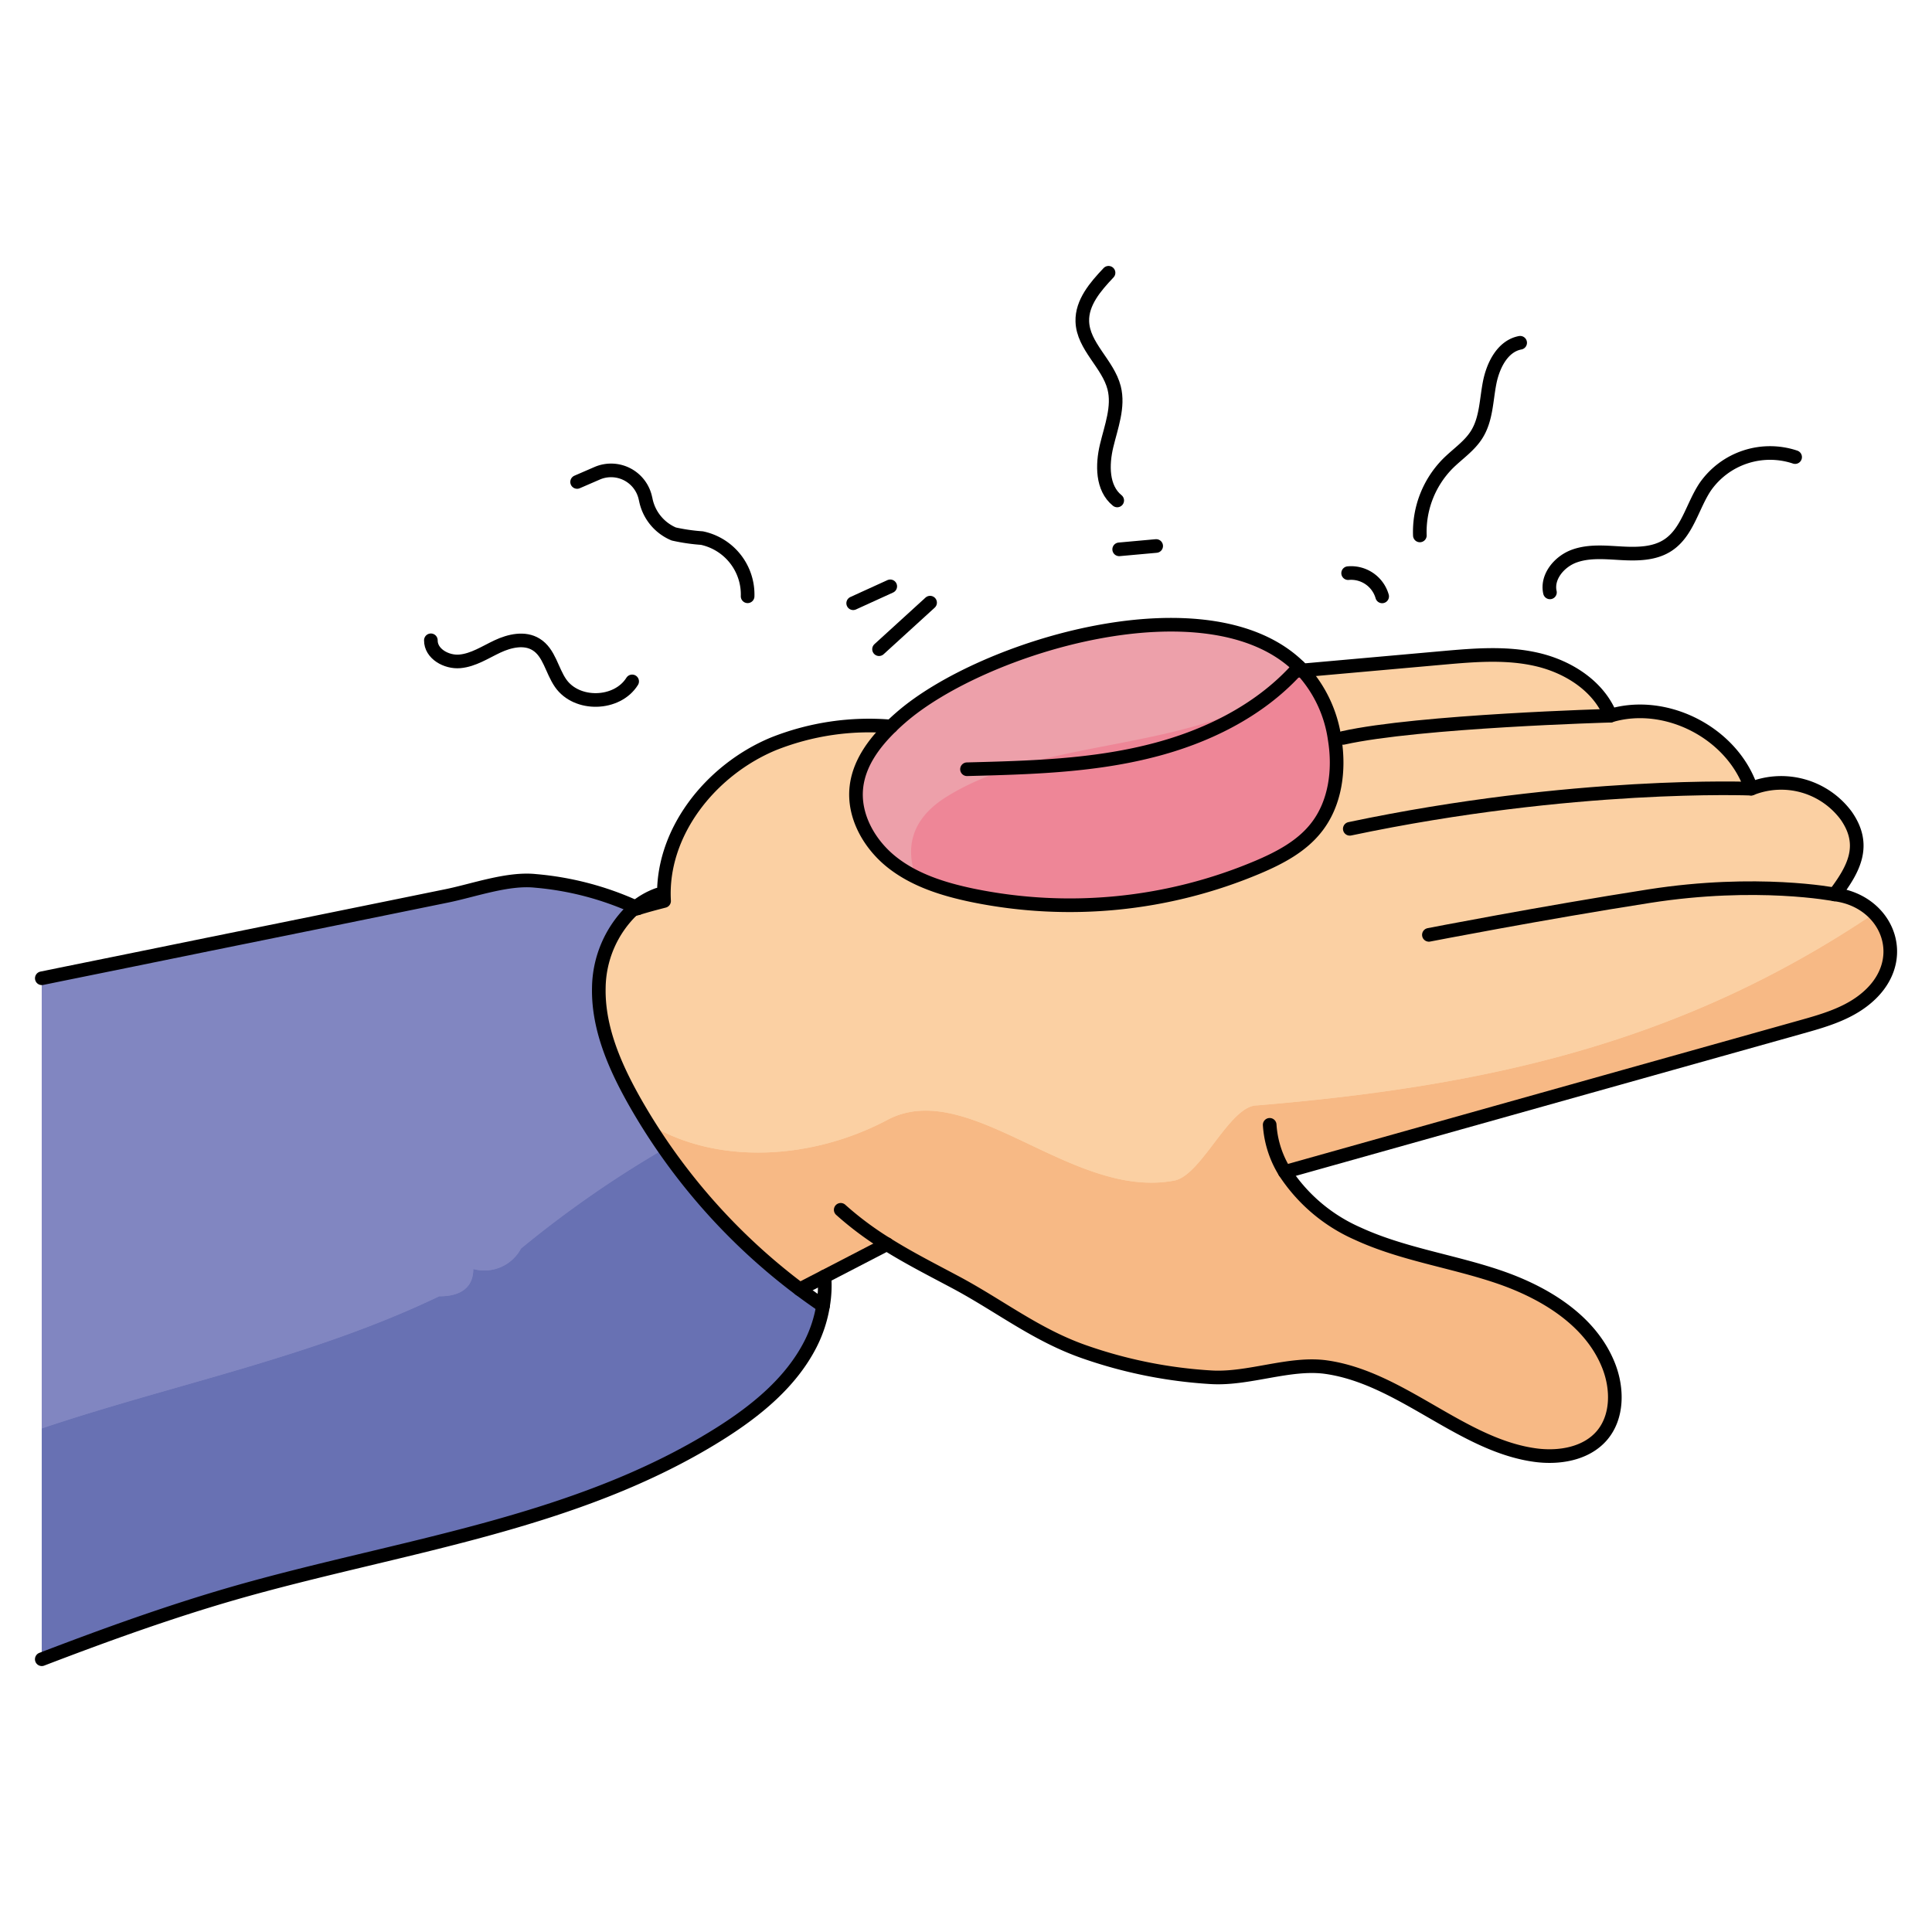 <svg id="Layer_1" data-name="Layer 1" xmlns="http://www.w3.org/2000/svg" width="100mm" height="100mm" viewBox="0 0 283.465 283.465">
  <g>
    <g>
      <path d="M130.127,182.551c-3.067,1.581-6.091,3.163-9.159,4.745-1.2.619-2.425,1.25-3.622,1.87a89.874,89.874,0,0,1-24.462-27.957c-2.79-5.012-5.141-10.516-5.023-16.255a16.116,16.116,0,0,1,4.969-11.477h.021c.236-.075.492-.15.738-.214,1.272-.4,2.565-.737,3.847-1.069-.577-9.971,6.808-19.215,16.03-23.051a37.993,37.993,0,0,1,17.281-2.554c-2.544,2.479-4.713,5.429-5.1,8.912-.47,4.232,1.9,8.411,5.258,11.04s7.534,3.933,11.7,4.809a70.879,70.879,0,0,0,41.946-4.125c3.174-1.347,6.359-3.014,8.507-5.718,2.864-3.569,3.5-8.528,2.768-13.037l1.229-.2c11.114-2.48,39.22-3.26,39.22-3.26V105c8.208-2.458,17.933,2.587,20.647,10.719a11.87,11.87,0,0,1,13.936,3.944c3.035,4.328,1.165,7.812-1.678,11.573,7.962.973,11.51,10.089,4.072,15.667-2.629,1.977-5.878,2.907-9.052,3.794q-37.848,10.629-75.7,21.246h-.01a24.534,24.534,0,0,0,10.676,9.051c6.529,3.014,13.786,4.019,20.6,6.316s13.626,6.412,16.254,13.1c1.315,3.345,1.336,7.46-.983,10.2-2.265,2.662-6.145,3.345-9.607,2.918-10.922-1.379-19.749-11.349-30.853-12.931-5.365-.759-11.36,1.817-16.885,1.485a68.521,68.521,0,0,1-18.627-3.74c-7-2.447-12.322-6.679-18.713-10.11C136.785,186.312,133.4,184.6,130.127,182.551Z" fill="#fbd0a3"/>
      <path d="M236.279,105v.011s-28.106.78-39.22,3.26l-1.229.2a18.908,18.908,0,0,0-4.724-10.11q10.26-.913,20.487-1.828c4.67-.416,9.426-.833,13.978.246S234.537,100.657,236.279,105Z" fill="#fbd0a3"/>
      <path d="M190.059,98.445c.352-.032.694-.053,1.036-.085h.011a18.908,18.908,0,0,1,4.724,10.11c.737,4.509.1,9.468-2.768,13.037-2.148,2.7-5.333,4.371-8.507,5.718a70.879,70.879,0,0,1-41.946,4.125c-4.168-.876-8.357-2.18-11.7-4.809s-5.728-6.808-5.258-11.04c.385-3.483,2.554-6.433,5.1-8.912.459-.449.93-.887,1.411-1.3,11.99-10.473,45.162-20.465,58.446-7.438A7.2,7.2,0,0,1,190.059,98.445Z" fill="#eda0aa"/>
      <path d="M120.755,191.592a19.289,19.289,0,0,1-1.828,5.589c-2.885,5.664-8.025,9.832-13.422,13.219C84.27,223.727,58.429,226.837,34.33,233.751c-9.564,2.757-18.915,6.134-28.2,9.693V143.533l2.661-.545q10.884-2.228,21.8-4.435Q48,135.027,65.429,131.468c4.008-.8,9.052-2.661,13.145-2.223a44.678,44.678,0,0,1,14.7,3.858,3.361,3.361,0,0,0-.428.374H92.83a16.116,16.116,0,0,0-4.969,11.477c-.118,5.739,2.233,11.243,5.023,16.255a89.874,89.874,0,0,0,24.462,27.957C118.468,190,119.6,190.812,120.755,191.592Z" fill="#8186c1"/>
    </g>
    <g>
      <path d="M172.436,173.189c-15,3-30-15-42-9-11.185,6.022-25.326,6.856-35.427.606a90.206,90.206,0,0,0,22.337,24.371c1.2-.62,2.426-1.251,3.622-1.87,3.068-1.582,6.092-3.164,9.159-4.745,3.27,2.051,6.658,3.761,10.238,5.674,6.391,3.431,11.713,7.663,18.713,10.11a68.521,68.521,0,0,0,18.627,3.74c5.525.332,11.52-2.244,16.885-1.485,11.1,1.582,19.931,11.552,30.853,12.931,3.462.427,7.342-.256,9.607-2.918,2.319-2.735,2.3-6.85.984-10.2-2.629-6.69-9.448-10.8-16.255-13.1s-14.075-3.3-20.6-6.316a24.534,24.534,0,0,1-10.676-9.051h.01q37.848-10.629,75.7-21.246c3.174-.887,6.423-1.817,9.052-3.794,5.2-3.9,5.026-9.518,1.739-12.886-28.208,19-56.735,25.357-90.559,28.176C180.436,162.189,176.436,172.189,172.436,173.189Z" fill="#f7b985"/>
      <path d="M269.184,131.232c2.843-3.761,4.713-7.245,1.678-11.573a11.87,11.87,0,0,0-13.936-3.944c-2.714-8.132-12.439-13.177-20.647-10.719v.011s-28.106.78-39.22,3.259l-1.229.2c.737,4.509.1,9.468-2.768,13.037-2.148,2.7-5.333,4.371-8.507,5.718a70.879,70.879,0,0,1-41.946,4.125c-4.167-.876-8.357-2.18-11.7-4.809s-5.728-6.808-5.258-11.04c.385-3.483,2.554-6.433,5.1-8.912a37.995,37.995,0,0,0-17.281,2.554c-9.222,3.836-16.607,13.081-16.03,23.051-1.282.332-2.575.674-3.847,1.069-.246.064-.5.139-.738.214H92.83a16.116,16.116,0,0,0-4.969,11.477c-.118,5.739,2.233,11.243,5.023,16.255.676,1.214,1.392,2.406,2.125,3.586,10.1,6.25,24.242,5.416,35.427-.606,12-6,27,12,42,9,4-1,8-11,12-11,33.824-2.819,62.351-9.171,90.559-28.176A9.681,9.681,0,0,0,269.184,131.232Z" fill="#fbd0a3"/>
      <path d="M236.279,105v.011s-28.106.78-39.22,3.26l-1.229.2a18.908,18.908,0,0,0-4.724-10.11q10.26-.913,20.487-1.828c4.67-.416,9.426-.833,13.978.246S234.537,100.657,236.279,105Z" fill="#fbd0a3"/>
      <path d="M138.436,117.189c15.118-9.782,38.138-6.135,52.9-18.568-.077-.085-.148-.177-.227-.261H191.1c-.341.032-.684.053-1.036.085a7.2,7.2,0,0,0,.545-.6c-13.284-13.027-46.456-3.035-58.446,7.438-.481.417-.952.855-1.411,1.3-2.544,2.479-4.713,5.429-5.1,8.912-.47,4.232,1.9,8.411,5.258,11.04a19.509,19.509,0,0,0,3.465,2.142C132.848,124.436,133.68,120.36,138.436,117.189Z" fill="#eda0aa"/>
      <path d="M191.333,98.621c-14.759,12.433-37.779,8.786-52.9,18.568-4.756,3.171-5.588,7.247-4.064,11.494a34.909,34.909,0,0,0,8.237,2.667,70.879,70.879,0,0,0,41.946-4.125c3.174-1.347,6.359-3.014,8.507-5.718,2.864-3.569,3.5-8.528,2.768-13.037A19,19,0,0,0,191.333,98.621Z" fill="#ee8697"/>
      <path d="M69.436,186.189c0,4-4,4-5,4C45.7,199.181,25.285,203.12,6.128,209.578v33.866c9.287-3.559,18.638-6.936,28.2-9.693,24.1-6.914,49.94-10.024,71.175-23.351,5.4-3.387,10.537-7.555,13.422-13.219a19.289,19.289,0,0,0,1.828-5.589c-1.154-.781-2.287-1.593-3.409-2.426A90.5,90.5,0,0,1,97.483,168.55a158.155,158.155,0,0,0-21.047,14.639A6.1,6.1,0,0,1,69.436,186.189Z" fill="#6871b3"/>
      <path d="M87.861,144.954a16.116,16.116,0,0,1,4.969-11.477h.021a3.361,3.361,0,0,1,.428-.374,44.678,44.678,0,0,0-14.7-3.858c-4.093-.438-9.137,1.421-13.145,2.223q-17.424,3.558-34.839,7.085-10.9,2.228-21.8,4.435l-2.661.545v66.045c19.157-6.458,39.574-10.4,58.308-19.389,1,0,5,0,5-4a6.1,6.1,0,0,0,7-3A158.155,158.155,0,0,1,97.483,168.55c-1.648-2.372-3.193-4.816-4.6-7.341C90.094,156.2,87.743,150.693,87.861,144.954Z" fill="#8186c1"/>
    </g>
    <g>
      <path d="M120.968,187.3a17.558,17.558,0,0,1-.213,4.3,19.289,19.289,0,0,1-1.828,5.589c-2.885,5.664-8.025,9.832-13.422,13.219C84.27,223.727,58.429,226.837,34.33,233.751c-9.564,2.757-18.915,6.134-28.2,9.693" fill="none" stroke="#000" stroke-linecap="round" stroke-linejoin="round" stroke-width="2"/>
      <path d="M93.589,133.263c-.1-.064-.192-.1-.31-.16a44.678,44.678,0,0,0-14.7-3.858c-4.093-.438-9.137,1.421-13.145,2.223q-17.424,3.558-34.839,7.085-10.9,2.228-21.8,4.435l-2.661.545" fill="none" stroke="#000" stroke-linecap="round" stroke-linejoin="round" stroke-width="2"/>
      <path d="M92.851,133.477a3.361,3.361,0,0,1,.428-.374,11.231,11.231,0,0,1,3.238-1.838" fill="none" stroke="#000" stroke-linecap="round" stroke-linejoin="round" stroke-width="2"/>
      <path d="M120.755,191.592c-1.154-.78-2.287-1.593-3.409-2.426a89.874,89.874,0,0,1-24.462-27.957c-2.79-5.012-5.141-10.516-5.023-16.255a16.116,16.116,0,0,1,4.969-11.477" fill="none" stroke="#000" stroke-linecap="round" stroke-linejoin="round" stroke-width="2"/>
      <path d="M92.83,133.477h.021c.236-.075.492-.15.738-.214,1.272-.4,2.565-.737,3.847-1.069-.577-9.971,6.808-19.215,16.03-23.051a37.993,37.993,0,0,1,17.281-2.554" fill="none" stroke="#000" stroke-linecap="round" stroke-linejoin="round" stroke-width="2"/>
      <path d="M117.346,189.166c1.2-.62,2.426-1.251,3.622-1.87,3.068-1.582,6.092-3.164,9.159-4.745h.021" fill="none" stroke="#000" stroke-linecap="round" stroke-linejoin="round" stroke-width="2"/>
      <path d="M123.352,177.506a47.544,47.544,0,0,0,6.775,5.045c3.27,2.051,6.658,3.761,10.238,5.674,6.391,3.431,11.713,7.663,18.713,10.11a68.521,68.521,0,0,0,18.627,3.74c5.525.332,11.52-2.244,16.885-1.485,11.1,1.582,19.931,11.552,30.853,12.931,3.462.427,7.342-.256,9.607-2.918,2.319-2.735,2.3-6.85.983-10.2-2.628-6.69-9.447-10.8-16.254-13.1s-14.075-3.3-20.6-6.316a24.534,24.534,0,0,1-10.676-9.051,14.832,14.832,0,0,1-2.213-6.9" fill="none" stroke="#000" stroke-linecap="round" stroke-linejoin="round" stroke-width="2"/>
      <path d="M188.5,171.939h.01q37.848-10.629,75.7-21.246c3.174-.887,6.423-1.817,9.052-3.794,7.438-5.578,3.89-14.694-4.072-15.667,2.843-3.761,4.713-7.245,1.678-11.573a11.87,11.87,0,0,0-13.936-3.944c-2.714-8.132-12.439-13.177-20.647-10.719-1.742-4.339-6.155-7.149-10.708-8.218s-9.308-.662-13.978-.246q-10.243.915-20.487,1.828H191.1c-.342.032-.684.053-1.036.085" fill="none" stroke="#000" stroke-linecap="round" stroke-linejoin="round" stroke-width="2"/>
      <path d="M195.83,108.47c.737,4.509.1,9.468-2.768,13.037-2.148,2.7-5.333,4.371-8.507,5.718a70.879,70.879,0,0,1-41.946,4.125c-4.168-.876-8.357-2.18-11.7-4.809s-5.728-6.808-5.258-11.04c.385-3.483,2.554-6.433,5.1-8.912.459-.449.93-.887,1.411-1.3,11.99-10.473,45.162-20.465,58.446-7.438.171.171.331.342.5.513A18.908,18.908,0,0,1,195.83,108.47Z" fill="none" stroke="#000" stroke-linecap="round" stroke-linejoin="round" stroke-width="2"/>
      <path d="M190.6,97.847a7.2,7.2,0,0,1-.545.6c-5.472,5.932-13.134,9.683-21.011,11.681-8.838,2.266-18.039,2.5-27.165,2.736" fill="none" stroke="#000" stroke-linecap="round" stroke-linejoin="round" stroke-width="2"/>
      <path d="M269.173,131.232s-11.36-2.222-27.166.246-32.359,5.686-32.359,5.686" fill="none" stroke="#000" stroke-linecap="round" stroke-linejoin="round" stroke-width="2"/>
      <path d="M256.926,115.715s-26.033-1.036-58.884,5.889" fill="none" stroke="#000" stroke-linecap="round" stroke-linejoin="round" stroke-width="2"/>
      <path d="M236.279,105.007s-28.106.78-39.22,3.26" fill="none" stroke="#000" stroke-linecap="round" stroke-linejoin="round" stroke-width="2"/>
      <path d="M227.409,86.914c-.513-2.287,1.39-4.542,3.591-5.332s4.627-.524,6.968-.4,4.841.086,6.786-1.218c2.843-1.892,3.548-5.7,5.44-8.539a11.592,11.592,0,0,1,13.187-4.36" fill="none" stroke="#000" stroke-linecap="round" stroke-linejoin="round" stroke-width="2"/>
      <path d="M208.323,78.557a14.241,14.241,0,0,1,4.082-10.516c1.443-1.442,3.206-2.586,4.275-4.317,1.389-2.223,1.378-5,1.881-7.566s1.9-5.376,4.477-5.867" fill="none" stroke="#000" stroke-linecap="round" stroke-linejoin="round" stroke-width="2"/>
      <path d="M163.919,73.427c-2.244-1.816-2.223-5.236-1.55-8.036s1.806-5.7,1.1-8.485c-.9-3.538-4.563-6.1-4.67-9.747-.086-2.778,1.934-5.119,3.847-7.139" fill="none" stroke="#000" stroke-linecap="round" stroke-linejoin="round" stroke-width="2"/>
      <path d="M84.676,70.713l3-1.3a5.152,5.152,0,0,1,7.032,3.741c.011.021.011.042.021.064a6.94,6.94,0,0,0,4.125,5.129,27.828,27.828,0,0,0,4.126.6,8.463,8.463,0,0,1,6.711,8.539" fill="none" stroke="#000" stroke-linecap="round" stroke-linejoin="round" stroke-width="2"/>
      <path d="M63.217,93.946c-.021,1.977,2.287,3.27,4.264,3.089s3.7-1.336,5.493-2.18,4.008-1.347,5.685-.3c1.935,1.187,2.3,3.816,3.591,5.675,2.362,3.409,8.3,3.259,10.5-.256" fill="none" stroke="#000" stroke-linecap="round" stroke-linejoin="round" stroke-width="2"/>
      <path d="M128.973,95.25q3.751-3.414,7.491-6.829" fill="none" stroke="#000" stroke-linecap="round" stroke-linejoin="round" stroke-width="2"/>
      <path d="M125.179,88.507c1.817-.823,3.623-1.657,5.44-2.48" fill="none" stroke="#000" stroke-linecap="round" stroke-linejoin="round" stroke-width="2"/>
      <path d="M164.207,80.6c1.806-.16,3.623-.331,5.429-.491" fill="none" stroke="#000" stroke-linecap="round" stroke-linejoin="round" stroke-width="2"/>
      <path d="M197.8,84.093a4.736,4.736,0,0,1,4.991,3.409" fill="none" stroke="#000" stroke-linecap="round" stroke-linejoin="round" stroke-width="2"/>
    </g>
  </g>
</svg>
